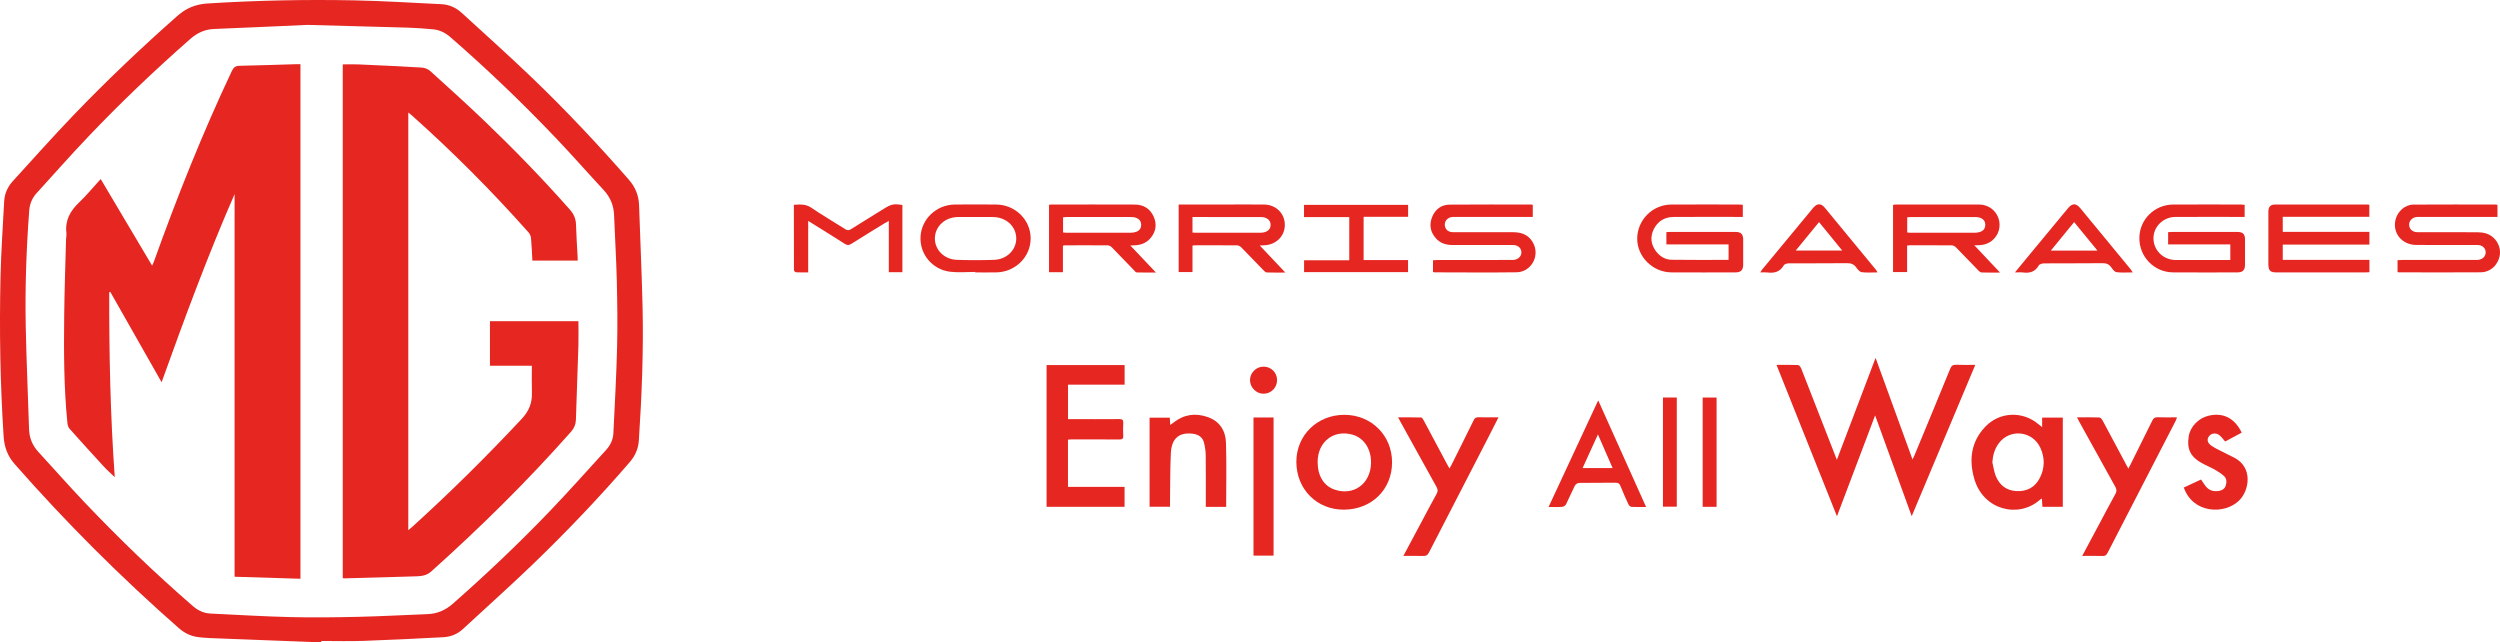 <svg xmlns="http://www.w3.org/2000/svg" id="Capa_2" data-name="Capa 2" viewBox="0 0 4280.41 1099.84"><defs><style>      .cls-1 {        fill: #e52621;      }    </style></defs><g id="Capa_1-2" data-name="Capa 1"><g><path class="cls-1" d="M550.17,1099.84c-63.67-2.44-127.33-4.86-191-7.36-6.15-.24-12.29-.81-18.42-1.46-13.35-1.4-24.63-6.81-34.87-15.81-99.64-87.57-193.3-181.08-280.86-280.74-12.06-13.72-17.62-29.1-18.79-47.02C.32,656.59-1.19,565.63.87,474.64c.98-43.31,3.99-86.57,6.27-129.85.7-13.23,5.87-24.87,14.77-34.61,34.36-37.6,68.2-75.71,103.45-112.46,57.1-59.54,116.93-116.28,178.8-170.89,15.02-13.26,31.55-19.64,51.31-20.89C439.25.68,523.1-1.07,606.98.62c49.7,1,99.37,4.17,149.04,6.56,13.25.64,24.88,6,34.58,14.88,40,36.65,80.45,72.83,119.61,110.37,58.18,55.78,113.35,114.5,166.44,175.17,11.12,12.71,16.97,26.99,17.53,43.81,1.93,57.75,4.62,115.49,5.98,173.25,1.8,76.54-1.32,152.99-6.34,229.36-.91,13.87-6.01,26.09-15.18,36.73-52.81,61.25-108.57,119.74-166.8,175.8-39.07,37.62-79.61,73.71-119.39,110.59-9.52,8.82-20.94,13.21-33.45,13.87-45.64,2.42-91.3,4.69-136.97,6.28-23.9.83-47.85.15-71.78.15-.02.79-.04,1.59-.06,2.38ZM526.37,42.61c-49.82,2.21-104.71,4.84-159.61,6.98-16.01.62-29,6.62-40.91,17.08-60.76,53.36-119.3,109.04-175.02,167.62-30.04,31.58-58.92,64.26-88.24,96.52-7.58,8.34-11.7,18.36-12.54,29.56-4.93,65.93-7.27,131.98-5.98,198.07,1.14,58.72,3.88,117.41,5.67,176.13.46,15.19,5.67,28,15.92,39.14,26.31,28.59,51.98,57.79,78.74,85.96,59.11,62.23,120.87,121.74,185.76,177.96,8.67,7.51,18.59,12.31,30.15,12.86,45.89,2.19,91.77,4.99,137.68,6.09,38.83.94,77.73.39,116.57-.5,39.06-.9,78.1-3.12,117.15-4.59,16.78-.63,30.79-6.54,43.61-17.81,57.52-50.6,113.08-103.24,166.06-158.53,32.78-34.21,64.27-69.65,96.24-104.62,7.39-8.09,12.08-17.72,12.61-28.74,2.33-48.97,5.12-97.93,6.34-146.93.95-38.36.4-76.78-.51-115.14-.89-37.17-3.25-74.3-4.64-111.45-.64-16.91-6.72-31.01-18.28-43.41-26.66-28.59-52.41-58.03-79.34-86.37-58.15-61.19-119.02-119.59-182.75-174.99-8.67-7.54-18.56-12.35-29.99-13.35-14.16-1.23-28.34-2.4-42.54-2.83-55.65-1.69-111.31-3.07-172.14-4.71Z"></path><path class="cls-1" d="M3145.03,787.26c22.34-58.82,43.97-115.77,66.27-174.51,21.32,58.63,41.99,115.49,63.25,173.97,1.69-3.62,2.73-5.64,3.6-7.73,20.37-49.19,40.82-98.35,60.93-147.65,2.18-5.35,4.88-7.01,10.43-6.77,10.4.46,20.83.13,32.5.13-36.27,86.33-72.21,171.88-108.84,259.06-21.03-57.9-41.47-114.19-62.65-172.53-22.07,58.31-43.4,114.67-65.34,172.66-34.81-87.16-68.96-172.69-103.49-259.16,12.94,0,24.95-.28,36.92.28,1.94.09,4.47,3.6,5.43,6.04,13.47,34.11,26.71,68.31,40.02,102.49,6.69,17.18,13.41,34.35,20.96,53.71Z"></path><path class="cls-1" d="M1791.91,625.1h133.62v33.56h-96.9v58.99c2.47,0,4.96,0,7.46,0,26.77,0,53.55.14,80.32-.11,5.33-.05,7.12,1.49,6.8,6.83-.42,7.08-.43,14.23,0,21.31.33,5.39-1.56,6.84-6.84,6.79-27.48-.24-54.97-.11-82.46-.09-1.63,0-3.25.19-5.35.32v80.91h96.88v34.07h-133.54v-242.58Z"></path><path class="cls-1" d="M3496.5,731.37v-16.33h35.36v152.64h-34.94c-.25-4.38-.5-8.72-.8-14.02-1.74,1.04-2.94,1.53-3.86,2.34-35.82,31.67-96.31,17.88-111.93-36.07-9.52-32.89-5.59-64.07,19.29-89.79,24.12-24.94,62.73-26.59,89.58-4.62,1.97,1.61,3.97,3.18,7.3,5.85ZM3411.22,791.47c1.92,7.97,2.87,16.34,5.97,23.82,6.39,15.42,18.25,24.67,35.3,25.55,17.97.93,31.92-6.5,40.13-22.69,8.54-16.83,8.64-34.45.81-51.43-13.51-29.3-52.36-33.22-71.29-7.57-7.01,9.5-10.1,20.22-10.91,32.32Z"></path><path class="cls-1" d="M2383.44,791.54c.01,46.45-34.85,80.79-82.32,81.09-46.37.29-81.5-34.99-81.54-81.88-.04-45.53,35.8-80.57,82.32-80.49,46.18.08,81.53,35.31,81.54,81.28ZM2256,791.14c.03,23.75,10.65,40.91,29.21,47.2,32.47,11.01,61.23-9.82,62.22-45.06.67-24.08-11.9-43.51-31.79-49.09-32.41-9.1-59.67,12.36-59.63,46.95Z"></path><path class="cls-1" d="M3565.11,951.79c10.25-19.18,19.92-37.27,29.59-55.37,9.03-16.9,17.88-33.9,27.19-50.64,2.51-4.51,2.34-7.87-.14-12.3-20.66-36.97-41.08-74.07-61.55-111.14-1.22-2.22-2.29-4.52-3.95-7.8,13.38,0,25.82-.23,38.23.24,1.94.07,4.38,3.01,5.55,5.19,13.93,25.81,27.66,51.73,41.45,77.62.66,1.23,1.36,2.45,2.63,4.74,1.5-2.87,2.66-4.99,3.74-7.15,12.44-24.98,24.95-49.93,37.22-74.99,1.99-4.07,4.12-6.01,9.02-5.8,10.85.46,21.72.14,33.24.14-.69,2.04-1,3.62-1.71,4.99-39.04,75.68-78.14,151.32-117.08,227.04-1.99,3.86-4.05,5.51-8.54,5.36-11.12-.37-22.25-.12-34.88-.12Z"></path><path class="cls-1" d="M2402.83,951.79c10.68-20.02,20.69-38.78,30.7-57.54,8.7-16.28,17.28-32.64,26.23-48.78,2.36-4.25,2.19-7.47-.15-11.66-20.53-36.79-40.85-73.71-61.22-110.59-1.35-2.45-2.63-4.94-4.59-8.62,13.83,0,26.69-.17,39.53.23,1.49.05,3.23,3,4.26,4.92,13.43,25.02,26.75,50.11,40.1,75.17,1.1,2.07,2.29,4.09,4.06,7.24,1.57-2.86,2.8-4.92,3.87-7.06,12.57-25.2,25.21-50.36,37.57-75.66,1.82-3.72,3.85-5.12,8-5.01,11.08.29,22.18.1,34.53.1-6.32,12.38-12.13,23.9-18.04,35.36-33.75,65.4-67.57,130.77-101.16,196.25-2.29,4.47-4.89,5.93-9.73,5.77-10.87-.35-21.75-.11-33.98-.11Z"></path><path class="cls-1" d="M2099.38,867.82h-34.86c0-2.73,0-5.23,0-7.74,0-26.79.2-53.58-.13-80.36-.09-7.26-1.17-14.65-2.93-21.7-2.3-9.23-9.13-14.02-18.45-15.3-23.73-3.25-37.09,7.5-38.31,32.97-1.32,27.67-1.04,55.42-1.45,83.14-.04,2.79,0,5.58,0,8.79h-34.97v-152.51h34.59c.24,3.84.47,7.69.77,12.55,2.41-1.77,4.07-2.92,5.65-4.17,17.89-14.14,37.73-16.81,58.9-9.29,20.34,7.22,30.19,23.41,30.86,43.63,1.19,36.4.34,72.87.34,110.01Z"></path><path class="cls-1" d="M4056.85,444.94v21.14c-2.43.12-4.73.32-7.03.33-50.48.02-100.97.02-151.45,0-11.66,0-14.56-2.96-14.56-14.76,0-29.63-.03-59.25.02-88.88.01-8.75,3.43-12.57,11.64-12.58,52.85-.05,105.71,0,158.56.02.7,0,1.4.17,2.66.33v20.62h-148.24v25.84h148.35v21.75h-148.36v26.19h148.41Z"></path><path class="cls-1" d="M2983.98,350.61v20.77c-2.89,0-5.43,0-7.96,0-36.97,0-73.94-.2-110.91.1-15.25.12-26.94,7.46-33.68,21.11-6.25,12.68-4.96,25.36,3.39,36.92,6.59,9.13,15.77,15.05,26.92,15.24,32.42.53,64.84.19,97.86.19v-26.47h-106.47v-21.06c2-.1,4.24-.3,6.49-.3,37.21-.02,74.41-.03,111.62,0,9.62,0,13.3,3.59,13.37,13.22.1,14.22.1,28.44,0,42.66-.06,9.53-3.93,13.4-13.38,13.41-36.5.04-72.99.17-109.49-.03-32.15-.17-59.04-27.18-58.56-58.4.48-31.73,26.44-57.6,58.39-57.76,38.63-.19,77.26-.05,115.88-.03,2.06,0,4.12.27,6.51.44Z"></path><path class="cls-1" d="M3843.2,350.62v20.77c-2.9,0-5.44,0-7.97,0-36.99,0-73.97-.14-110.96.06-18.47.1-34.41,14-36.82,31.4-2.54,18.37,8.76,35.6,26.85,40.76,2.94.84,6.05,1.52,9.08,1.53,31.51.11,63.02.07,95.28.07v-26.74h-106.46v-20.97c2.49-.14,4.77-.38,7.06-.38,36.99-.02,73.97-.03,110.96,0,10.14,0,13.59,3.45,13.62,13.61.04,14.23.08,28.45-.01,42.68-.06,9.13-3.88,12.98-13.01,12.99-36.75.06-73.5.23-110.25-.04-32.31-.24-57.8-26.56-57.64-58.93.15-31.4,25.87-57.05,57.82-57.21,38.65-.2,77.29-.05,115.94-.03,2.07,0,4.13.27,6.51.44Z"></path><path class="cls-1" d="M4276.08,350.88v20.51h-7.77c-41.25,0-82.49,0-123.74,0-2.13,0-4.27-.08-6.4.07-7.6.56-13.33,6.21-13.37,13.07-.05,7.41,5.64,12.97,13.9,12.99,34.14.1,68.27-.04,102.4.13,5.15.03,10.5.55,15.39,2.04,15.6,4.75,25.71,20.63,23.66,36.23-2.21,16.84-15.55,30.15-32.49,30.3-46.93.41-93.87.1-140.8.05-.44,0-.88-.25-1.85-.55v-20.25c2.53-.13,5.25-.38,7.96-.38,41.01-.02,82.02-.02,123.03-.02,2.13,0,4.28.1,6.4-.07,8.32-.66,13.84-6.25,13.49-13.54-.34-7-5.93-11.95-14.1-11.97-34.85-.08-69.69.07-104.54-.07-24.8-.1-41.32-20.39-35.67-43.46,3.44-14.04,16.27-25.54,30.5-25.64,47.17-.32,94.34-.12,141.51-.1.66,0,1.31.33,2.48.64Z"></path><path class="cls-1" d="M2453.53,465.56v-19.93c2.86-.18,5.59-.51,8.31-.51,41.01-.03,82.03-.02,123.04-.02,2.13,0,4.28.1,6.4-.06,7.86-.57,13.56-5.97,13.6-12.79.05-7.29-5.68-12.7-14.13-12.73-34.61-.1-69.23-.08-103.84-.03-11.2.02-21.12-3.1-28.64-11.71-9.45-10.82-11.52-23.34-6.13-36.46,5.3-12.91,15.5-20.83,29.54-20.96,46.7-.43,93.41-.16,140.11-.15.68,0,1.36.24,2.57.46v20.7c-2.26,0-4.74,0-7.22,0-41.25,0-82.5,0-123.76,0-2.13,0-4.28-.1-6.4.07-8.08.64-13.59,6.45-13.22,13.84.36,7.29,5.69,12.22,13.81,12.24,34.61.08,69.23-.03,103.84.07,15.73.04,28.26,6,34.87,21.01,9.61,21.81-5.77,47.26-29.74,47.59-46.93.65-93.88.14-140.82.09-.44,0-.88-.28-2.19-.73Z"></path><path class="cls-1" d="M1935.3,420.33c14.77,15.59,28.5,30.07,43.84,46.26-12.21,0-22.6.14-32.99-.16-1.46-.04-2.98-2.09-4.26-3.41-12.67-13.11-25.22-26.34-38.02-39.34-1.79-1.81-4.69-3.56-7.09-3.58-24.64-.24-49.29-.12-73.93-.07-.67,0-1.35.31-2.95.71v45.25h-23.79v-115.39c1.43-.15,2.77-.41,4.12-.41,47.63-.02,95.26-.16,142.89.06,14.78.07,26.05,7.01,32.15,20.62,5.96,13.3,3.89,26.01-5.66,37.07-6.48,7.51-15.08,11.23-24.96,11.92-2.51.17-5.02.26-9.35.47ZM1820.13,398.01c1.89.21,3.26.48,4.62.48,37.17.02,74.34.06,111.51-.04,3.03,0,6.22-.45,9.04-1.49,6.3-2.32,9.26-7.05,8.44-13.88-.87-7.22-7-11.47-17.02-11.49-36.93-.05-73.87-.03-110.8,0-1.82,0-3.63.34-5.79.56v25.85Z"></path><path class="cls-1" d="M3265.27,420.53v45.34h-24.06v-114.98c1.42-.23,2.98-.7,4.53-.7,47.65-.04,95.3-.12,142.94.03,15.41.05,28.28,9.53,33.06,23.56,4.74,13.92.34,29.07-11.25,38.35-8.17,6.55-17.82,8.26-30.16,7.84,15,15.9,28.74,30.47,44.06,46.71-12.02,0-21.88.16-31.73-.15-1.75-.05-3.72-1.76-5.1-3.17-12.89-13.24-25.6-26.66-38.58-39.81-1.78-1.8-4.73-3.42-7.15-3.44-24.18-.25-48.36-.15-72.54-.12-1.13,0-2.25.3-4.02.55ZM3265.46,398.01c1.86.21,3.23.49,4.59.49,37.15.03,74.3.04,111.45-.02,2.34,0,4.71-.41,7-.94,6.5-1.5,10.39-5.43,10.63-12.32.22-6.48-3.7-11.2-10.82-12.92-2.26-.55-4.67-.69-7.02-.69-36.44-.04-72.88-.04-109.32,0-2.05,0-4.1.3-6.51.49v25.92Z"></path><path class="cls-1" d="M2018.04,350.16c28.36,0,56.07,0,83.78,0,20.85,0,41.7-.15,62.55.05,20.27.19,35.47,15.28,35.48,34.83.01,19.1-14.91,34.04-34.84,34.88-2.06.09-4.13.21-8.09.42,14.77,15.63,28.52,30.18,43.78,46.33-11.96,0-21.83.2-31.67-.17-1.94-.07-4.09-2.08-5.64-3.68-12.73-13.05-25.27-26.29-38.08-39.26-1.77-1.79-4.7-3.44-7.11-3.46-24.4-.24-48.81-.14-73.21-.1-.9,0-1.8.27-3.25.5v45.31h-23.69v-115.65ZM2041.73,398.19c2.27.14,3.88.32,5.49.32,36.69.02,73.38.02,110.07-.01,2.12,0,4.27-.17,6.34-.58,7.58-1.52,11.84-6.22,11.85-12.85,0-6.66-4.21-11.46-11.72-12.98-2.29-.47-4.7-.48-7.05-.48-35.74-.03-71.48-.02-107.23-.02-2.5,0-5,0-7.75,0v26.61Z"></path><path class="cls-1" d="M3809.86,755.95c-3.62-4.08-6.25-7.81-9.63-10.66-5.54-4.69-13.8-3.81-17.83,1.35-4.3,5.51-3.26,11.42,3.69,16.36,4.58,3.27,9.76,5.72,14.79,8.32,8.19,4.23,16.52,8.18,24.71,12.41,32.07,16.54,25.83,55.85,8.16,73.22-24.87,24.47-79.03,22.67-94.71-22.2,9.71-4.52,19.48-9.07,29.5-13.74,2.74,3.99,5.09,7.78,7.8,11.3,5.61,7.26,13.3,9.65,22.1,8.33,5.62-.84,10.59-3.32,12.39-9.27,1.8-5.94,1.83-12.14-3.15-16.51-4.73-4.15-10.11-7.72-15.62-10.81-7.62-4.28-15.84-7.5-23.42-11.84-18.48-10.58-24.62-24.06-21.19-45.24,2.67-16.54,16.88-31.21,34.11-35.23,24.85-5.8,44.49,4.03,56.61,28.97-9.42,5.06-18.87,10.15-28.33,15.23Z"></path><path class="cls-1" d="M1669.73,465.59c-14.19,0-28.55,1.35-42.55-.28-31.03-3.61-52.88-30.35-51.06-60.52,1.82-30.19,27.47-54.27,58.55-54.58,23.69-.24,47.39-.23,71.09,0,32.61.31,58.84,26.26,58.88,57.9.04,31.68-26.03,57.66-58.64,58.27-12.08.23-24.17.04-36.25.04v-.82ZM1670.47,371.58c-9.94,0-19.88-.02-29.82,0-22.17.05-39.33,15.44-39.97,35.81-.62,19.84,15.6,36.71,37.53,37.49,21.28.76,42.62.75,63.9.01,22.26-.77,38.72-17.89,37.87-37.9-.86-20.31-18.04-35.38-40.39-35.41-9.7-.02-19.41,0-29.11,0Z"></path><path class="cls-1" d="M2651.4,868.05c28.54-61.3,56.46-121.28,85-182.56,27.55,61.35,54.57,121.51,81.98,182.55-9.1,0-17.12.28-25.1-.21-1.85-.11-4.29-2.5-5.19-4.44-4.78-10.29-9.34-20.7-13.57-31.23-1.63-4.06-3.67-5.73-8.26-5.67-20.85.27-41.7-.04-62.55.32-2.52.04-6.12,2.36-7.27,4.61-5.36,10.53-9.83,21.51-15.13,32.07-1.05,2.1-4.28,4.16-6.66,4.34-7.28.56-14.63.2-23.24.2ZM2735.93,743.81c-9.29,20.36-17.65,38.68-26.3,57.63h51.44c-8.38-19.22-16.35-37.47-25.14-57.63Z"></path><path class="cls-1" d="M2334.73,445.28h76.08v20.63h-178v-20.27h77.36v-73.93h-77.46v-20.95h178.21v20.44h-76.2v74.08Z"></path><path class="cls-1" d="M1545.05,351.01v115.01h-23.25v-87.82c-3.73,2.1-6.14,3.36-8.45,4.78-18.55,11.42-37.16,22.76-55.56,34.41-4.12,2.61-7.07,2.89-11.39.11-20.3-13.05-40.88-25.68-62.66-39.27v88.17c-7.6,0-14.17.21-20.71-.18-1.33-.08-3.63-2.41-3.64-3.71-.2-37.15-.16-74.31-.16-111.88,10.72-.54,20.16-1.55,29.63,4.91,18.96,12.94,38.89,24.43,58.25,36.79,3.76,2.4,6.37,2.33,10.12-.05,19.2-12.17,38.61-24,57.94-35.97,10.91-6.75,15.76-7.65,29.88-5.29Z"></path><path class="cls-1" d="M3214.64,466.4c-9.64,0-18.42.74-26.96-.37-3.41-.44-6.99-4.48-9.24-7.74-4.06-5.89-8.92-7.77-16.04-7.69-33.18.38-66.37.09-99.56.3-2.93.02-7.38,1.05-8.53,3.08-6.6,11.62-16.56,14.18-28.75,12.5-3.45-.47-7.03-.07-11.63-.07,1.44-2.23,2.24-3.81,3.33-5.13,28.98-35.08,57.97-70.14,87.01-105.17,6.8-8.2,13.46-8.44,20.07-.47,29.31,35.42,58.51,70.93,87.73,106.42.83,1.01,1.37,2.28,2.58,4.33ZM3154.25,429.01c-13.71-16.8-26.51-32.5-39.76-48.75-13.56,16.55-26.29,32.09-39.95,48.75h79.71Z"></path><path class="cls-1" d="M3449.89,466.42c11.2-13.59,21.23-25.8,31.3-37.97,19.78-23.92,39.57-47.84,59.38-71.74,7.57-9.14,13.91-9.16,21.43-.04,28.5,34.55,56.97,69.12,85.43,103.7,1.29,1.57,2.36,3.31,4.28,6.02-10.08,0-19.09.76-27.84-.39-3.33-.44-6.64-4.88-8.98-8.19-3.78-5.34-8.17-7.27-14.85-7.19-33.42.38-66.84.08-100.27.33-3.11.02-7.78,1.3-9.05,3.53-6.19,10.78-15.27,13.58-26.8,12.05-3.94-.53-8.01-.08-14.03-.08ZM3591.16,429.02c-13.91-16.98-26.68-32.57-39.93-48.74-13.45,16.47-26.17,32.04-39.81,48.74h79.74Z"></path><path class="cls-1" d="M2146.2,714.79h34.37v236.5h-34.37v-236.5Z"></path><path class="cls-1" d="M2939.07,867.76h-23.82v-187.1h23.82v187.1Z"></path><path class="cls-1" d="M2870.93,680.62v186.88h-23.66v-186.88h23.66Z"></path><path class="cls-1" d="M2186.56,650.71c.05,12.82-9.98,23.12-22.75,23.39-12.72.26-23.64-10.58-23.59-23.44.05-12.52,10.64-22.94,23.28-22.9,12.87.04,23.01,10.14,23.06,22.95Z"></path><path class="cls-1" d="M172.41,306.54c29.99,50.52,58.72,98.92,88.07,148.35,1.23-2.76,2.15-4.51,2.81-6.35,39.81-110.99,83.34-220.46,133.75-327.13,2.97-6.27,6.35-8.63,13.16-8.76,31.97-.64,63.93-1.77,95.89-2.71,2.57-.08,5.14,0,8.34,0v880.98c-37.23-1.14-74.68-2.28-112.78-3.45V332.36c-45.98,105.16-85.61,212.52-124.96,322.11-29.91-52.67-58.89-103.71-87.87-154.75-.6.19-1.2.37-1.8.56-.24,105.49,1.85,210.93,9.48,316.69-6.67-6.42-13.19-12.1-19.01-18.43-19.58-21.26-38.99-42.67-58.22-64.25-2.14-2.4-3.45-6.18-3.78-9.45-6.29-61.64-6.23-123.5-5.56-185.34.47-43.11,2.03-86.21,3.13-129.31.1-3.78,1.07-7.63.63-11.33-2.55-21.66,6.64-37.88,21.9-52.39,12.47-11.86,23.44-25.29,36.83-39.94Z"></path><path class="cls-1" d="M989.03,446.17h-77.5c-.72-12.84-1.17-25.32-2.27-37.74-.31-3.48-1.69-7.52-3.95-10.08-63.26-71.36-130.52-138.74-201.74-202.16-1.18-1.05-2.49-1.97-4.5-3.55v715.18c3.37-2.9,5.83-4.91,8.18-7.05,64.44-58.48,126.18-119.65,185.65-183.21,12.8-13.68,18.4-27.51,17.84-45.34-.48-15.08-.1-30.19-.1-46.02h-71.75v-76.3h151.48c0,14.41.36,28.55-.07,42.66-1.28,41.91-2.99,83.8-4.22,125.71-.24,8.28-2.97,14.8-8.45,21-74.82,84.62-155.13,163.72-239.2,239.08-7.55,6.77-15.83,8.08-24.72,8.37-41.66,1.36-83.34,2.4-125.01,3.54-.43.01-.87-.27-1.85-.6V110.24c9.07,0,18.21-.34,27.32.06,35.96,1.59,71.93,3.22,107.86,5.39,4.97.3,10.82,2.5,14.47,5.8,31.62,28.61,63.29,57.19,94.06,86.7,50.31,48.24,98.8,98.26,144.98,150.51,6.83,7.73,10.41,15.69,10.68,25.97.49,18.7,1.85,37.37,2.82,56.06.08,1.6.01,3.22.01,5.44Z"></path></g></g></svg>
